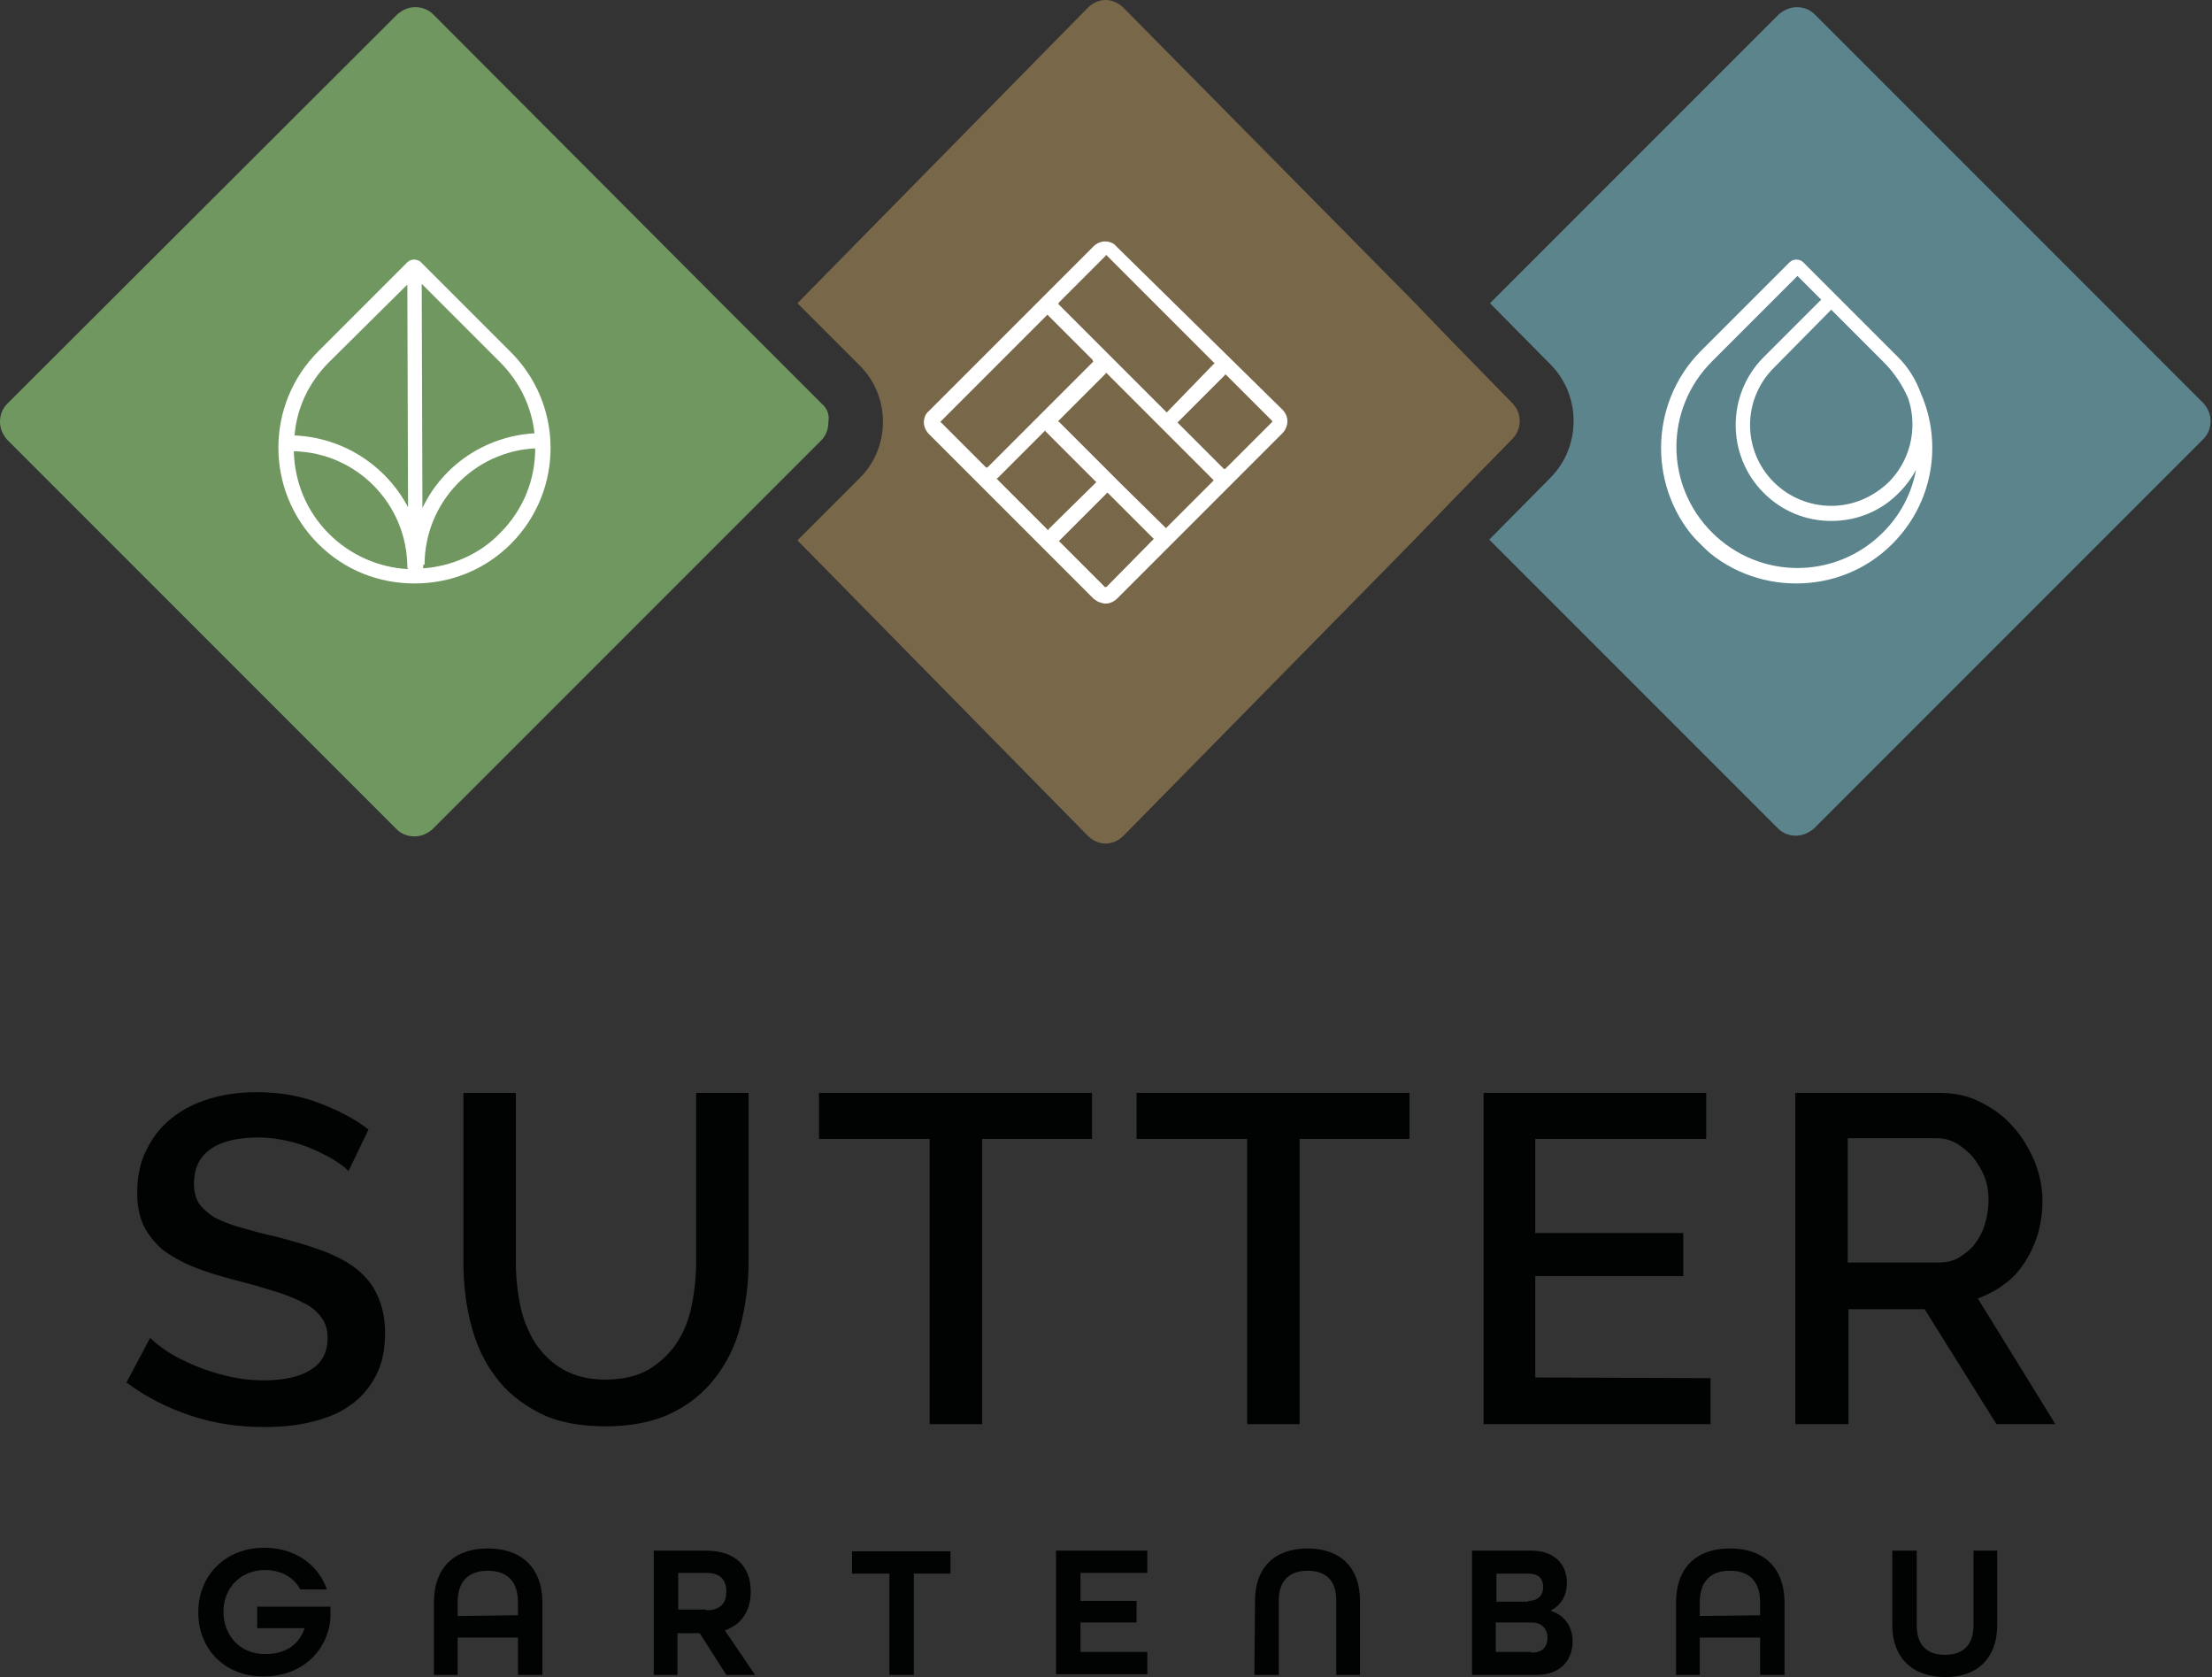<?xml version="1.0" encoding="utf-8"?>
<!-- Generator: Adobe Illustrator 27.0.1, SVG Export Plug-In . SVG Version: 6.00 Build 0)  -->
<svg version="1.1" id="Ebene_1" xmlns="http://www.w3.org/2000/svg" xmlns:xlink="http://www.w3.org/1999/xlink" x="0px" y="0px"
	 viewBox="0 0 307.9 233.4" style="enable-background:new 0 0 307.9 233.4;" xml:space="preserve">
<rect x="0" y="0" width="307.9" height="233.4" fill="#333333" stroke="none"/>
<style type="text/css">
	.st0{fill:#FFFFFF;}
	.st1{fill:#5B848D;}
	.st2{fill:#79674A;}
	.st3{fill:#719761;}
	.st4{fill:#010202;}
</style>
<rect x="24.7" y="26.9" transform="matrix(-0.707 0.707 -0.707 -0.707 140.814 61.473)" class="st0" width="65.9" height="65.9"/>
<rect x="230.7" y="38.6" transform="matrix(-0.707 0.707 -0.707 -0.707 472.638 -73.195)" class="st0" width="41.5" height="45.4"/>
<rect x="132.4" y="38.3" transform="matrix(0.707 -0.707 0.707 0.707 2.75 126.439)" class="st0" width="43.1" height="43.1"/>
<g>
	<g>
		<path class="st1" d="M215.8,66.5l-8.5,8.6l40.2,40.2c0.7,0.7,1.6,1,2.5,1s1.8-0.4,2.5-1l54.2-54.2c0.7-0.7,1-1.6,1-2.5
			c0-1-0.4-1.8-1-2.5l0,0L252.6,2c-0.7-0.7-1.6-1-2.5-1s-1.8,0.4-2.5,1l-40.2,40.2l8.5,8.6C220.1,55.1,220.1,62.2,215.8,66.5z
			 M236.7,48.9l12.4-12.4c0.5-0.5,1.4-0.5,1.9,0l12.4,12.4l0.1,0.1l0.7,0.7c1.5,1.5,2.5,3.2,3.2,5.1c3,6.9,1.7,15.2-4,20.9
			c-3.7,3.7-8.5,5.5-13.4,5.5c-4.8,0-9.7-1.8-13.4-5.5C229.4,68.3,229.4,56.3,236.7,48.9z"/>
		<path class="st1" d="M246.9,51.2c-4.4,4.4-4.4,11.5,0,15.9l0,0c2.1,2.1,5,3.3,8,3.3s5.8-1.2,8-3.3c2.1-2.1,3.3-5,3.3-8
			c0-1.3-0.2-2.5-0.6-3.7c-0.8-1.8-1.9-3.5-3.4-5l-7.3-7.3L246.9,51.2z"/>
		<path class="st1" d="M254.9,72.5c-3.6,0-6.9-1.4-9.4-3.9c-5.2-5.2-5.2-13.7,0-18.9l8-8l-3.3-3.3l-11.9,11.9
			c-6.6,6.6-6.6,17.2,0,23.8c6.6,6.6,17.2,6.6,23.8,0c2.5-2.5,4-5.5,4.6-8.7c-0.6,1.1-1.4,2.2-2.3,3.1
			C261.8,71.2,258.4,72.5,254.9,72.5z"/>
		<path class="st2" d="M168.9,50.7c0.1-0.1,0.1-0.1,0.2-0.1l-15-15l-0.1-0.1c0,0-0.1,0-0.1,0.1l-6.5,6.5c-0.1,0.1-0.1,0.2,0,0.3
			l15,15l0.1-0.1L168.9,50.7z"/>
		<path class="st2" d="M162.3,73.5l6.5-6.5l0.1-0.1v-0.1l-6.3-6.3l0,0l-8.5-8.5l-0.1-0.1c-0.1,0-0.1,0-0.1,0.1l-6.5,6.5l-0.1,0.1
			c0,0,0,0.1,0.1,0.1l8.5,8.5l0.1,0.1L162.3,73.5L162.3,73.5C162.1,73.6,162.2,73.6,162.3,73.5z"/>
		<path class="st2" d="M177,58.5l-6.3-6.3l-0.1-0.1c0,0-0.1,0-0.1,0.1l-6.5,6.5l-0.1,0.1l0,0l6.4,6.4c0.1,0.1,0.2,0.1,0.3,0l6.5-6.5
			C177.1,58.7,177.1,58.6,177,58.5z"/>
		<path class="st2" d="M152.5,67.2l0.1-0.1l-7-7c-0.1-0.1-0.1-0.1-0.1-0.2l-6.6,6.6c-0.1,0.1-0.1,0.1-0.2,0.1l7.2,7.2
			c0-0.1,0.1-0.1,0.1-0.2L152.5,67.2z"/>
		<path class="st2" d="M152.1,50.1l-6.2-6.2l-0.1-0.1c0,0-0.1,0-0.1,0.1L131,58.6l-0.1,0.1c0,0,0,0.1,0.1,0.1l6.2,6.2
			c0.1,0.1,0.2,0.1,0.3,0l14.7-14.7C152.1,50.3,152.1,50.2,152.1,50.1z"/>
		<path class="st2" d="M160.6,75C160.6,75,160.5,75,160.6,75l-6.4-6.4h-0.1c0,0-0.1,0-0.1,0.1l-6.5,6.5l-0.1,0.1c0,0,0,0.1,0.1,0.1
			l6.3,6.3c0,0,0,0,0.1,0s0.1,0,0.2-0.1L160.6,75C160.6,75.1,160.6,75.1,160.6,75C160.6,75.1,160.6,75.1,160.6,75z"/>
		<path class="st2" d="M210.5,56.1l-8.4-8.6l-2.6-2.7l-2.6-2.7l-40.5-41c-0.7-0.7-1.6-1.1-2.5-1.1s-1.8,0.4-2.5,1.1L111,42.2
			l8.7,8.7c2.1,2.1,3.2,4.9,3.2,7.8c0,2.9-1.1,5.7-3.2,7.8l-8.7,8.7l40.4,41.1c0.7,0.7,1.6,1.1,2.5,1.1s1.8-0.4,2.5-1.1l40.4-41.1
			l2.6-2.7l2.6-2.7l8.4-8.6C211.9,59.8,211.9,57.5,210.5,56.1z M178.5,60.3l-16.3,16.3c-0.1,0.1-0.1,0.1-0.2,0.2l-6.5,6.5
			c-0.4,0.4-1,0.7-1.6,0.7c-0.3,0-0.6-0.1-0.9-0.2c-0.3-0.1-0.5-0.3-0.8-0.5l-22.9-22.9c-0.4-0.4-0.7-1-0.7-1.6s0.2-1.2,0.7-1.6
			l22.9-22.9c0.4-0.4,1-0.7,1.6-0.7s1.2,0.2,1.6,0.7L178.5,57c0.4,0.4,0.7,1,0.7,1.6C179.2,59.3,178.9,59.9,178.5,60.3z"/>
		<g>
			<path class="st3" d="M56.7,79c0-8.8-7-16-15.8-16.2c0.1,4.2,1.7,8.3,4.9,11.5c3,3,7,4.7,11,4.9v-0.1h-0.1V79z"/>
			<path class="st3" d="M56.8,70.6l-0.1-31L45.8,50.4c-2.9,2.9-4.5,6.5-4.8,10.2C47.9,60.9,53.8,64.9,56.8,70.6z"/>
			<path class="st3" d="M59.1,78.6h-0.2v0.5c3.9-0.3,7.8-1.9,10.7-4.9c3.3-3.3,4.9-7.5,4.9-11.8C66,62.8,59.1,69.9,59.1,78.6z"/>
			<path class="st3" d="M58.7,39.5l0.1,31.2c2.8-5.9,8.7-10,15.6-10.4c-0.4-3.6-2-7.1-4.8-9.9L58.7,39.5z"/>
			<path class="st3" d="M114.4,56.2l-8.7-8.7l-2.6-2.6l-2.6-2.6L60.3,2c-0.7-0.7-1.6-1-2.5-1c-1,0-1.8,0.4-2.5,1L1,56.2
				c-0.7,0.7-1,1.6-1,2.5c0,1,0.4,1.8,1,2.5l54.2,54.2c0.7,0.7,1.6,1,2.5,1c1,0,1.8-0.4,2.5-1l40.2-40.2l2.6-2.6l2.6-2.6l8.7-8.7
				c0.7-0.7,1-1.6,1-2.5C115.5,57.7,115.1,56.8,114.4,56.2z M71.1,75.7c-3.7,3.7-8.5,5.5-13.4,5.5s-9.7-1.8-13.4-5.5
				c-7.4-7.4-7.4-19.4,0-26.8l12.4-12.4c0.5-0.5,1.4-0.5,1.9,0L71,48.9C78.5,56.3,78.5,68.3,71.1,75.7z"/>
		</g>
	</g>
	<g>
		<path class="st4" d="M48.5,163c-0.4-0.5-1.1-1-1.9-1.5c-0.8-0.5-1.8-1-2.9-1.5c-1.1-0.5-2.3-0.9-3.6-1.2s-2.7-0.5-4.1-0.5
			c-3.1,0-5.3,0.6-6.8,1.7c-1.5,1.1-2.2,2.7-2.2,4.7c0,1.1,0.2,2,0.7,2.8c0.5,0.7,1.2,1.3,2.1,1.9c1,0.5,2.1,1,3.6,1.4
			c1.4,0.4,3.1,0.9,5,1.3c2.3,0.6,4.4,1.2,6.3,1.9c1.9,0.7,3.5,1.5,4.8,2.5s2.3,2.2,3,3.7s1.1,3.2,1.1,5.3c0,2.3-0.4,4.3-1.3,6
			c-0.9,1.7-2.1,3.1-3.6,4.1c-1.5,1.1-3.3,1.8-5.4,2.3c-2,0.5-4.2,0.7-6.6,0.7c-3.5,0-6.9-0.5-10.2-1.6s-6.2-2.6-8.9-4.6l3.3-6.2
			c0.6,0.6,1.4,1.2,2.4,1.9c1.1,0.7,2.3,1.3,3.7,1.9c1.4,0.6,2.9,1.1,4.6,1.5c1.6,0.4,3.4,0.6,5.1,0.6c2.9,0,5.1-0.5,6.6-1.5
			c1.6-1,2.3-2.5,2.3-4.4c0-1.2-0.3-2.1-0.9-2.9c-0.6-0.8-1.4-1.5-2.5-2c-1.1-0.6-2.4-1.1-4-1.6s-3.3-1-5.3-1.5
			c-2.3-0.6-4.3-1.2-6-1.9s-3.1-1.5-4.3-2.4c-1.1-1-2-2.1-2.6-3.3c-0.6-1.3-0.9-2.8-0.9-4.6c0-2.2,0.4-4.3,1.3-6
			c0.9-1.8,2-3.2,3.5-4.4s3.3-2.1,5.3-2.7c2-0.6,4.2-0.9,6.6-0.9c3.1,0,6,0.5,8.6,1.5s5,2.2,6.9,3.7L48.5,163z"/>
		<path class="st4" d="M84.3,192c2.4,0,4.4-0.5,6-1.4c1.6-1,2.9-2.2,3.9-3.7s1.7-3.3,2.1-5.3s0.6-4,0.6-6.1v-23.4h7.3v23.4
			c0,3.2-0.4,6.1-1.1,8.9c-0.7,2.8-1.9,5.2-3.5,7.3s-3.7,3.8-6.2,5s-5.6,1.8-9.1,1.8c-3.7,0-6.8-0.6-9.3-1.9s-4.6-3-6.1-5.1
			c-1.6-2.1-2.7-4.6-3.4-7.4c-0.7-2.8-1-5.6-1-8.6v-23.4h7.3v23.4c0,2.1,0.2,4.2,0.6,6.1c0.4,2,1.1,3.7,2.1,5.3
			c1,1.5,2.3,2.8,3.9,3.7S81.9,192,84.3,192z"/>
		<path class="st4" d="M152,158.5h-15.3v39.7h-7.3v-39.7H114v-6.4h38V158.5z"/>
		<path class="st4" d="M196.2,158.5h-15.3v39.7h-7.3v-39.7h-15.4v-6.4h38V158.5z"/>
		<path class="st4" d="M238.1,191.8v6.4h-31.6v-46.1h31v6.4h-23.8v13.1h20.6v6h-20.6v14.1L238.1,191.8L238.1,191.8z"/>
		<path class="st4" d="M249.9,198.2v-46.1H270c2.1,0,4,0.4,5.7,1.3c1.8,0.9,3.3,2,4.5,3.4c1.3,1.4,2.2,3,3,4.8
			c0.7,1.8,1.1,3.6,1.1,5.5c0,1.6-0.2,3-0.6,4.5c-0.4,1.4-1,2.7-1.8,4c-0.8,1.2-1.7,2.3-2.9,3.1c-1.1,0.9-2.4,1.5-3.7,2l10.8,17.5
			h-8.2l-10-16h-10.6v16L249.9,198.2L249.9,198.2z M257.2,175.7h12.7c1,0,2-0.2,2.8-0.7s1.6-1.1,2.2-1.9c0.6-0.8,1.1-1.7,1.4-2.8
			c0.3-1,0.5-2.1,0.5-3.3s-0.2-2.3-0.6-3.3s-1-1.9-1.6-2.7c-0.7-0.8-1.5-1.4-2.3-1.9c-0.9-0.5-1.8-0.7-2.8-0.7h-12.3L257.2,175.7
			L257.2,175.7z"/>
	</g>
	<g>
		<path class="st4" d="M27.6,224.4c0-5.2,3.8-9,9.2-9c4.2,0,7.5,2.3,8.7,5.8h-3.7c-0.9-1.7-2.7-2.7-4.9-2.7c-3.4,0-5.8,2.5-5.8,5.8
			s2.3,5.9,5.8,5.9c2.7,0,4.7-1.2,5.5-3.6h-6.6v-3H46v1.6c-0.4,4.7-4.1,8.1-9.2,8.1C31.4,233.4,27.6,229.6,27.6,224.4z"/>
		<path class="st4" d="M60.4,223c0-4.6,2.6-7.5,7.5-7.5s7.6,2.9,7.6,7.5v10.1h-3.4v-5.2h-8.4v5.2h-3.3C60.4,233.1,60.4,223,60.4,223
			z M72.1,224.8V223c0-2.8-1.4-4.4-4.2-4.4c-2.8,0-4.2,1.6-4.2,4.4v1.9L72.1,224.8L72.1,224.8z"/>
		<path class="st4" d="M91,215.8h7.2c4.4,0,6.3,2.4,6.3,5.7c0,2.7-1.3,4.6-3.6,5.4l4.2,6.2h-4l-3.7-5.8h-3.1v5.8H91V215.8z
			 M98.3,224.1c2.1,0,2.8-1.1,2.8-2.6s-0.7-2.6-2.8-2.6h-3.9v5.1h3.9V224.1z"/>
		<path class="st4" d="M123.7,219h-5.1v-3.1h13.7v3.1h-5.1v14.1h-3.4V219H123.7z"/>
		<path class="st4" d="M147,215.8h12.7v3.1h-9.3v3.9h7.8v3h-7.8v4.1h9.3v3.1H147V215.8z"/>
		<path class="st4" d="M174.7,222.7c0-4.4,2.6-7.2,7.3-7.2s7.3,2.8,7.3,7.2v10.4H186v-10.4c0-2.6-1.3-4.1-4-4.1c-2.6,0-4,1.5-4,4.1
			v10.4h-3.4L174.7,222.7L174.7,222.7z"/>
		<path class="st4" d="M204.8,215.8h8.3c3.3,0,5,1.9,5,4.5c0,1.7-0.8,3.1-2.2,3.8v0.1c1.9,0.6,3,2.2,3,4.2c0,2.7-1.7,4.7-5.1,4.7
			h-8.9v-17.3H204.8z M212.7,222.8c1.4,0,2.1-0.8,2.1-1.9c0-1.1-0.5-1.9-2.1-1.9h-4.4v3.9h4.4V222.8z M213.2,230
			c1.6,0,2.2-0.9,2.2-2.1c0-1.2-0.8-2.1-2.2-2.1h-5v4.1h5V230z"/>
		<path class="st4" d="M233.3,223c0-4.6,2.6-7.5,7.5-7.5s7.6,2.9,7.6,7.5v10.1H245v-5.2h-8.4v5.2h-3.3V223z M245,224.8V223
			c0-2.8-1.4-4.4-4.2-4.4s-4.2,1.6-4.2,4.4v1.9L245,224.8L245,224.8z"/>
		<path class="st4" d="M263.4,226.2v-10.4h3.4v10.4c0,2.6,1.3,4.1,3.9,4.1c2.7,0,4-1.5,4-4.1v-10.4h3.3v10.4c0,4.4-2.6,7.2-7.2,7.2
			C266.1,233.4,263.4,230.6,263.4,226.2z"/>
	</g>
</g>
</svg>
